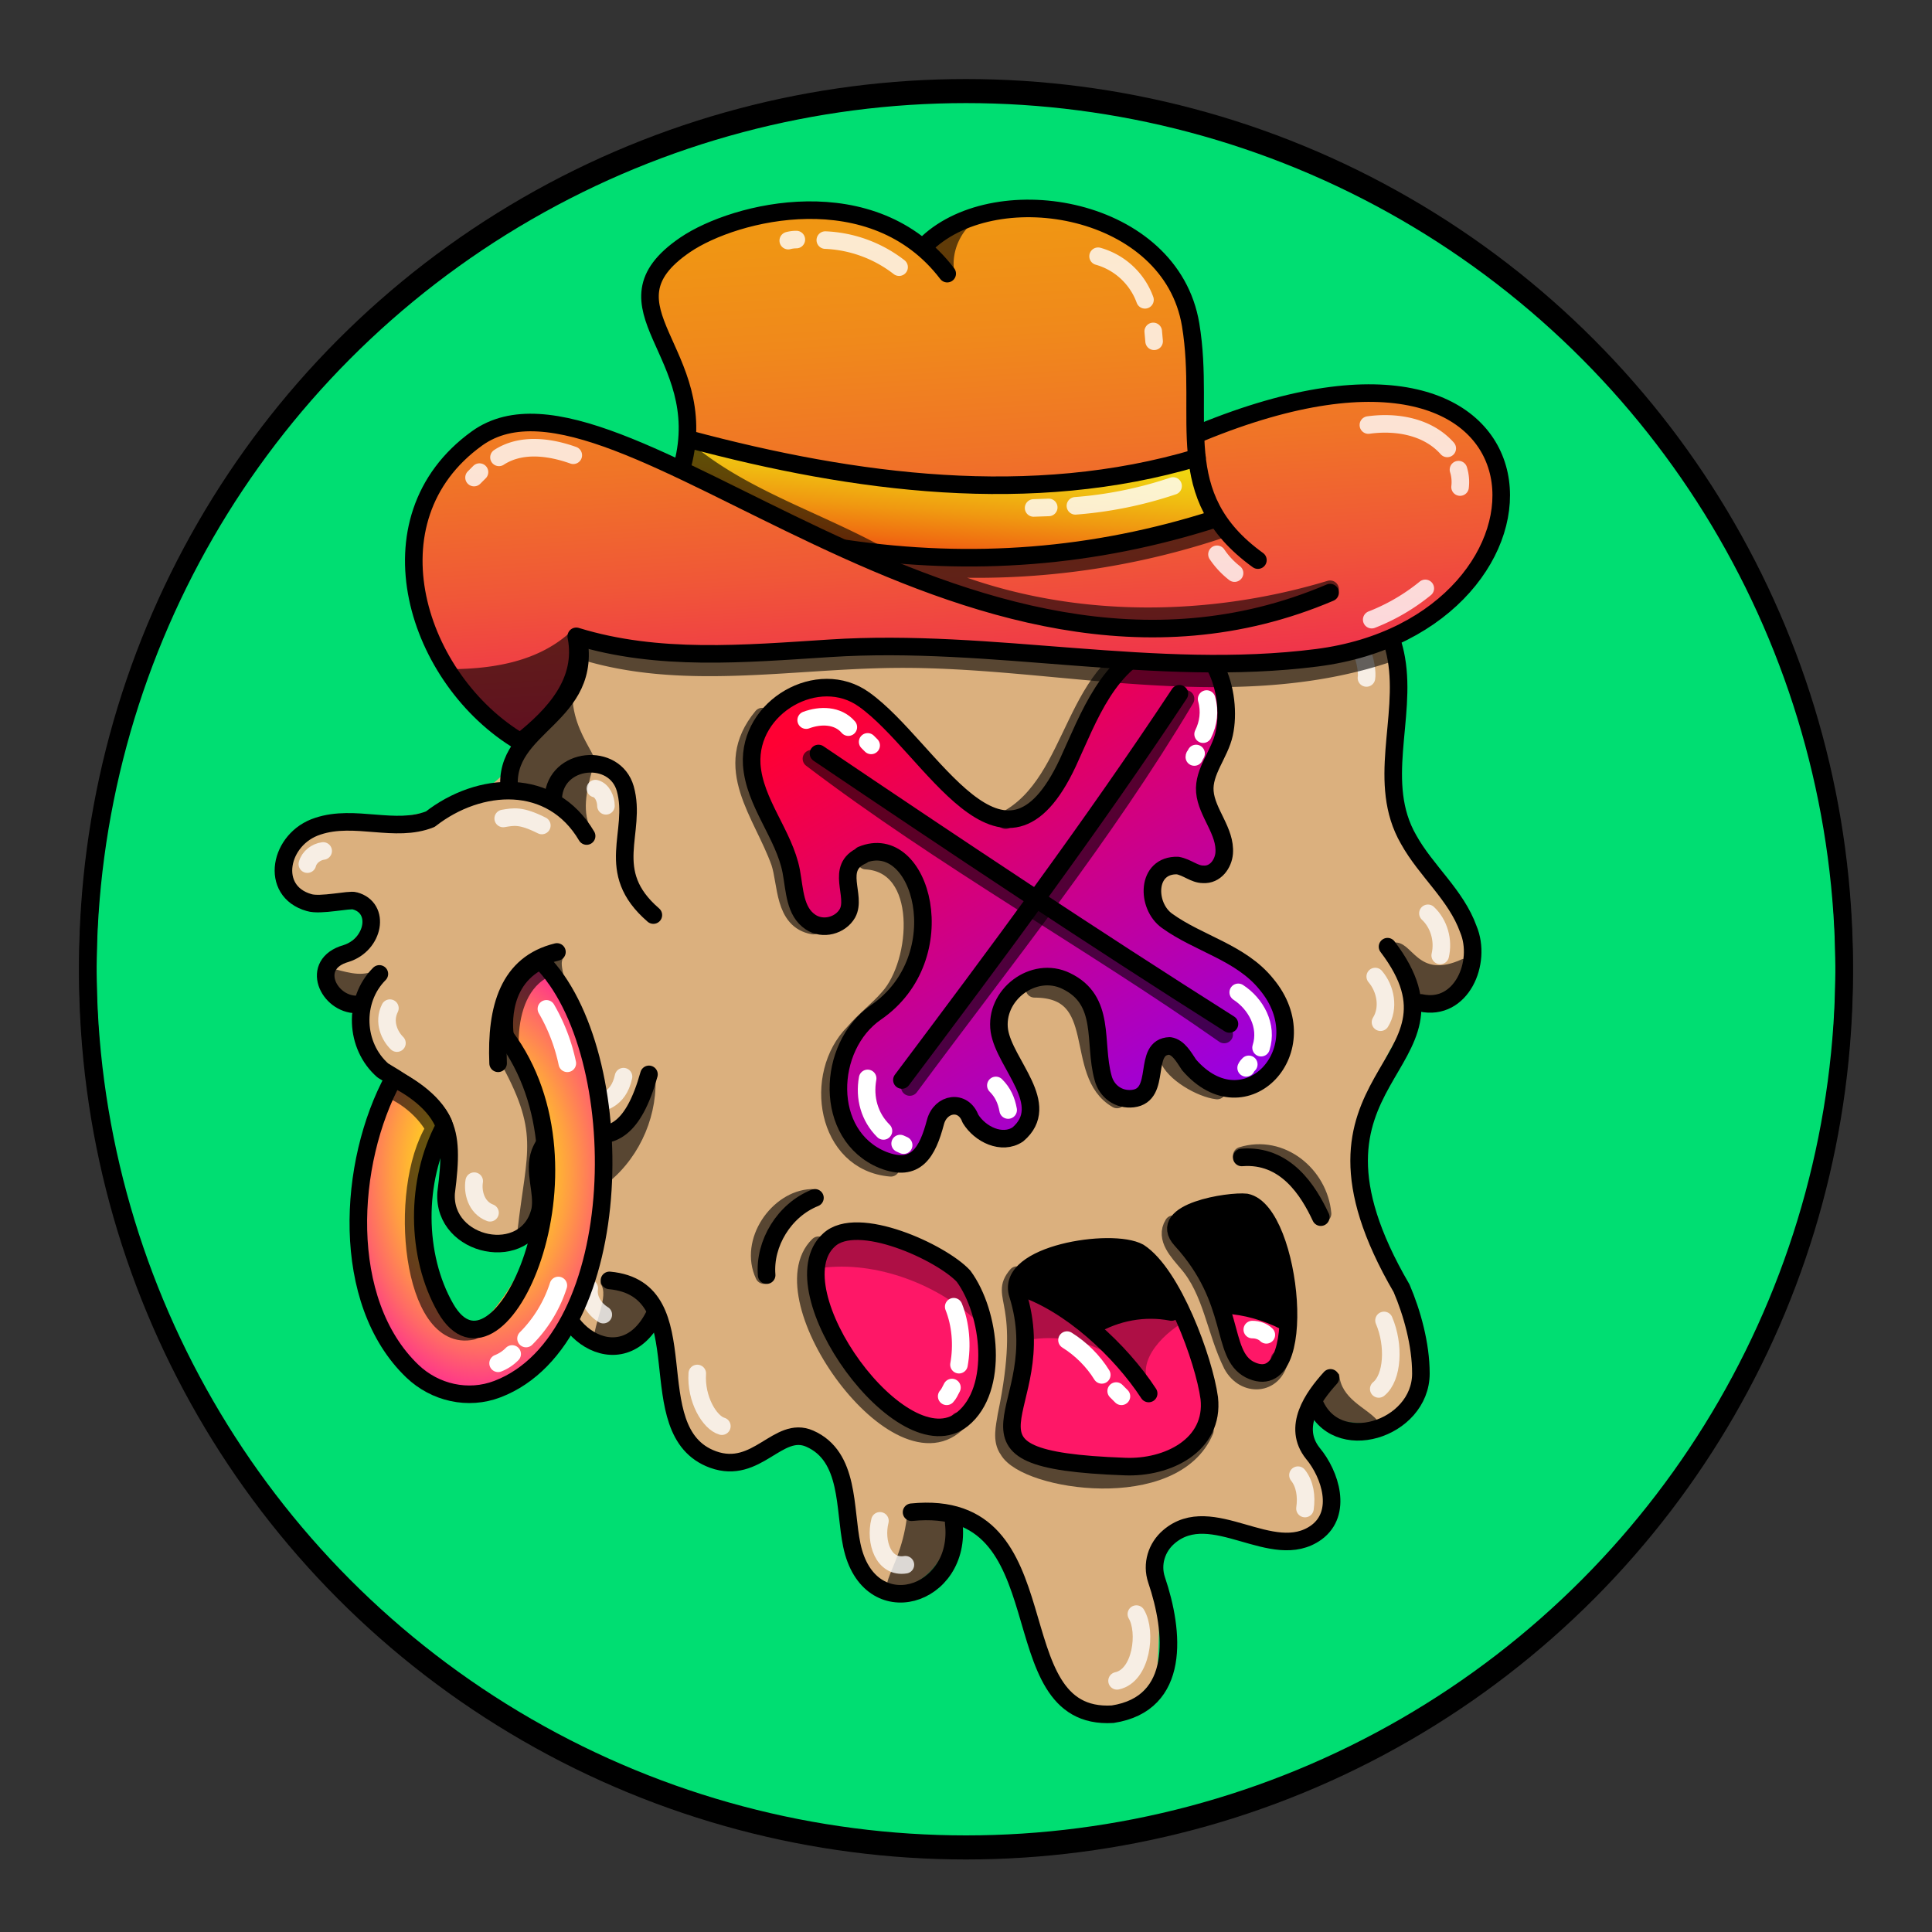 <svg version="1.1" id="Layer_1" xmlns="http://www.w3.org/2000/svg" x="0" y="0" viewBox="0 0 1100 1100" style="enable-background:new 0 0 1100 1100" xml:space="preserve" xmlns:xlink="http://www.w3.org/1999/xlink"><rect x="0" y="0" width="1100" height="1100" fill="#333333" stroke="none"/><style type="text/css">.st300{fill:#00DE72;stroke:#000000;stroke-width:10;stroke-linecap:round;stroke-linejoin:round;stroke-miterlimit:10;}</style><circle class="st300" cx="550" cy="553.7" r="500"/><path d="M532 209c-68 59.6-70.9 20-120.8 36.5-19.6 10.9-14 30-9.7 39.6 11 23-50.8 9-69 40.3-10 18 0 42-7.5 61.8-9 19.6-34 35-37 52-43 48-154 7-119 70.4 6 11 33-6 39 9.1 7 17.5-39 29-21 46.7 18 5 20.7 39.9 57 63 14 20 3 51 19 69.1 36 38 46-25 41-34.3 4-39 44-10.6 22 38.7-23 52 11 74 36.5 56.6 24-9 13 39 23 50.9 19.5 37 55 12 67 12 18 .7 28 22 29.8 40.3 6.5 63 54 46 59 8 15.5-34 45 49 47 59.9 11 73 69 42 70.8 17.9 3-54-3-60 2-68.3 18.5-31 71 13 90.8-15.5 14-19.7-31-63.5 8-55.4 94 19 19-100.7 14-120.4-9-35.5 14-106 47-121.7 18-9 17-35.5 7-52.8-9.5-17-25-30.6-31-48.9-13.5-54 22-102-36-133.3-5-3-7-9.5-4-14.4 17-26 1-66-32-71.4-22-3-44 9-66.5 6.3C615 247 578.5 178 532 209z" style="fill:#dbb07e"/><style>.st40{fill:none;stroke:#000;stroke-width:10;stroke-linecap:round;stroke-linejoin:round;stroke-miterlimit:10}.st98{opacity:.6;enable-background:new}</style><g id="Outline"><path class="st98" d="M793 537c-1 .7-1 2-.5 3 5 10 11 35 25 30 8-2 21-13 18-22.4-.5-1-2-2-3-1.5-26 12-28-11-39-9.4v.3zm-34 274.5c6 5 26 8 25-3-6-7-20.6-12-21.5-26C750 772 744 803 759 811.5zm-219.3 52s1 .5 1 .8c9 13.5-3 36-18 40-34 6-9-6-6-44 .3-5.3 22.3 2.7 23 3.2zM342 731c5 7-4 22-4 33 8 13 29.6-5 33-14.9 2-12-17-21-28-20.2-1 .1-1 1.1-1 2.1zm31-120.2c2 23-8 47-26 61.9-13 10.9-17.5-30.6-8-27.9 6 4.2 28-18.8 34-34zm-157-59.9c-8 6-17 3-25 1-11 5 4 20 13.5 16 5-4 12-9 12-15.7-.5-.2-1.5-.2-.5-1.3zM337 473c-6-10-3-23 0-34 0-1 0-2-.6-2-9-9-23 11-19.8 20.7C318 463 338 475 337 472.8v.2z"/><path class="st98" d="M326 392c-2 29 24 45 7 44-7 2-14 1-15 11-1 11-24 0-24.5-1.3C285 433 317 404.5 326 392zm103-118c-9.9-4-16-16-18-25-4-6-9.9 1-11 6-7 54 29.5 28 29 19zm293 9c16 21 29.5 12 40 20.7 3 4 1 9.6-1 14-3 9-13 9-20 4.1-14.5-5.8-22-22.2-19-38.8z"/><path class="st40" d="M347 729c53.5 5 15 86 59 102 25 9 37-19.8 55-11.9 23 10.1 19.6 40 24 60.7 9.6 46 63 29.6 58-12.8"/><path class="st40" d="M519 861c89-9 47.5 119 114.5 115 39-6 35-47 25-76.5-3-9 0-18.5 7-24.5 24.5-21 59 15.5 84-2.5 15-11 8-33-2-45-12-15 0-32 10-43"/><path class="st40" d="M790 539c53 69.8-64 71 8 194.5 6 14 11 32 11 48.5 0 32-49 47.5-61 16"/><path class="st40" d="M721 287c2 51 64 31 74 88 6 34-11.5 71 7 103 10 18 27 31.5 34 51 8 19-4 47-27 42"/><path class="st40" d="M407 290.6c-16-8-12-29.9-2-41 17-15 40.5-10 61-6 29.8 1 49-29 75-38 50-17 81 55 133 44 23-5 48-11 69 1 25 14 33 55 10 75"/><path class="st40" d="M428 278c-16 26.5-51 17.5-76 28.5-20 10.5-28 33-23 55 10 47-43 51-39 88m25 4.5c1.5-23 35-26 41-5 7 25-13 47 16 72"/><path class="st40" d="M334 476c-20-34-61-31.5-89-9.6-20 8-43-3-64 4-22 7-28 37-5 43.5 6.5 2 23-2 26-1 15 4 11 25-5 30-21 6-10 29 6 29"/><path class="st40" d="M216 554.5c-15 15-14 41 2 55 37 22 41 31 36 69.7-2 31 46 41 53.5 10 2-10.8-4-22 0-33 13-32 44 20 62-44.5"/><path class="st40" d="M327 647.9c25 29.7-.5 47-7 75-10 32.5 34 65 53 25"/><path d="M729 262.5c9 4 16 13 18 22.5m-193-68c12.5 2 24.5 8 34 16m9 9 3 3m-163 10c-5.5-.9-12 .6-15.5 4M362 319.6c-9 2-14 10.7-16 19M339 449c4 1 6 6 6 9.8M308.5 470c-12-6-16-5-22-4M175 492c1-4 5-7 9-7.5m38 89.5c-4 8 0 16 4 19.9m44 78.6c-1 6 1 15 9 18m76-77.5c-3 14-13 14.5-16 16m4.5 119.5c-5-3-9-9-8-15M397 782c-1 14.5 7 28 14 30m90 53.9c-3 12 2 27 14.5 25M636 957c14-3 17-28 11-38m96-60.1c1-7 0-14-4-19m46-49.1c8-6.5 9-25 3-39M786 582c5-8 3-19-3-26m37-12c2-8.5-.6-18-7-24m-56-169c18 6 22 30 21 35" style="opacity:.788;fill:none;stroke:#fff;stroke-width:10;stroke-linecap:round;stroke-linejoin:round;stroke-miterlimit:10;enable-background:new"/></g><defs><radialGradient id="axz" cx="274.03" cy="669.68" r="95.31" gradientTransform="matrix(1 0 0 1.52 0 -350.6)" gradientUnits="userSpaceOnUse"><stop offset="0" stop-color="#ff0"/><stop offset=".09" stop-color="#fff804"/><stop offset=".22" stop-color="#ffe611"/><stop offset=".37" stop-color="#ffc826"/><stop offset=".53" stop-color="#ff9e42"/><stop offset=".71" stop-color="#ff6867"/><stop offset=".9" stop-color="#ff2794"/><stop offset="1" stop-color="#ff00ae"/></radialGradient><style>.axz-2{fill:none;stroke-linecap:round;stroke-linejoin:round;stroke-width:10px;stroke:#000}</style></defs><path d="M284 571.6a39.5 39.5 0 0 1 23.8-24.7c51.9 51.9 50.7 215.3-24.6 244-89.2 17.6-92.9-123.2-59.1-177 12.6 3.9 22.5 14.1 28.2 26.5-19.9 37.1-15.3 95.7 16.6 117.4 0 0 78.6-58.2 15.1-186.2Z" style="fill:url(#axz)"/><path class="axz-2" d="M287.6 590s-5.4-30.7 20.2-43.1c51.9 51.9 50.7 215.3-24.6 244-16.7 6.4-35.5 2.1-48.4-10.2-41.5-39.7-36.9-118.8-10.7-166.8 6.4 3 22.3 11.8 28.4 25.6"/><path class="axz-2" d="M287.6 590c57 75.9-3.7 207.6-33.9 154.8-17.2-30-17.2-72.7-.7-103.5"/><path class="axz-2" d="M317.1 542c-27.5 6.7-34.8 31.7-33.5 63.4"/><path d="M315.9 556.4c-.4-3.7-2.4-8.4.4-13.5m-8.2 9.9c-13.4 8.1-17.6 25-17.8 39.8m-2.6 7.1c25.3 44.6 17.2 55.1 11.8 102.3m-75.3-80.9c8.9 4.2 18.3 12.3 23.2 21.5-21.9 35.5-12.9 122.8 21.5 115.2" style="opacity:.6;stroke:#000;fill:none;stroke-linecap:round;stroke-linejoin:round;stroke-width:10px"/><path d="M317.9 731.9a75.4 75.4 0 0 1-18.4 30.2m-7.9 8.8a22.9 22.9 0 0 1-8 5.3m27.5-201.8a104.3 104.3 0 0 1 11.9 31" style="stroke:#fff;fill:none;stroke-linecap:round;stroke-linejoin:round;stroke-width:10px"/><style>.st40{fill:none;stroke-width:10;stroke-linecap:round;stroke-linejoin:round;stroke-miterlimit:10;stroke:#000}</style><g id="Sorta_Closed"><path d="M469 709.5c-24 28 53 137 81 92 13-17 10.6-40 6-60.6-2-25.4-70-55.9-87-31.4zM580 736c19 36-13 66 0 88.5C599 837 666.5 851 686 809c9-16.5-4-34-9-50.1-18-34-32 14-97-23.1v.2zm118 11.5c8.5 61 49 23 27 2.9-6-4.4-28-5.4-27-2.9z" style="fill:#fe1767"/><path d="M583 729.9c67 29 .1 27 79 15 18-2.9-27-66.9-79-15zm91-36.9c-6 7 13 49 41 53 37 22 12-54-2-59.6-8-3.4-35 1.6-39 6.6z"/><path d="M462 682c-19 .8-36 25-27 44m31-17c-31 30 46 137 80 100m33-83c-11 13 8 13-6 80-1 6.5-3 14 1 19.5 10 18 94.5 31 112-11M668 697c-5 8 3 16 8 22 14 16 16 39 25.5 58 7 13 24 12 27-3M707 658c22.5-7 44 11 46 33" style="opacity:.6;enable-background:new;stroke:#000;fill:none;stroke-width:10;stroke-linecap:round;stroke-linejoin:round;stroke-miterlimit:10"/><path d="M467 722c32-4.5 68.5 9.7 91 32 3-34-68-74-92-43.3l1 11.1v.2zm118 41c16-3 32.5 0 46.5 8-7-18-40.7-36-50.8-37.1l4 28.7v.4zm72 28.9c-13-14 4-32 18-39.8-15-6-39-7-48 4.8l30 35z" style="fill:#ae0f45"/><path d="M543 744c4 10 5 22 3 33m-4 13c-1 2-2 4-3 5m68.5-32c8 5 15 12 19.8 19.8m8.2 9.2 3 3m74.5-38c3 0 6 1 8 3" style="fill:none;stroke:#fff;stroke-width:10;stroke-linecap:round;stroke-linejoin:round;stroke-miterlimit:10"/><path class="st40" d="M472 706c-31 28 42 129.6 76 102 21-17 16-60.5.6-81.4C536 713 488 691 472 706zm107.5 31c21 67-50 94 61 98 24 1 51-12 48-39-3-22-21-70.7-40-83-15.5-8.5-76.5 1-69 24zm93-31.1c32 35 22 65 39 73.9 35 17.5 24-90-2-95.2-9.5-1.1-51.5 5.4-37 21.3zM707 659c25-2 38 19 45 34m-288-11c-17.5 7-29 26-27.5 44"/><path class="st40" d="M581 732.9c28 9 57 36 73 60.5"/><path class="st40" d="M622 755c13.5-8 29.7-11 45-8m31-4c11 .5 23 4 33 9"/></g><style>.st40,.st68{fill:none;stroke-width:10;stroke-linecap:round;stroke-linejoin:round;stroke-miterlimit:10;stroke:#000}.st68{opacity:.6;enable-background:new}</style><g id="x"><linearGradient id="SVGID_00000108293349405905417590000007858031186733274302_" gradientUnits="userSpaceOnUse" x1="513.292" y1="1028.154" x2="683.299" y2="731.142" gradientTransform="matrix(1 0 0 -1 0 1410)"><stop offset="0" style="stop-color:#f03"/><stop offset=".221" style="stop-color:#e7005c"/><stop offset=".715" style="stop-color:#ac00c1"/><stop offset="1" style="stop-color:#80f"/></linearGradient><path style="fill:url(#SVGID_00000108293349405905417590000007858031186733274302_);stroke:#000;stroke-width:10;stroke-linecap:round;stroke-linejoin:round;stroke-miterlimit:10" d="M491 487c-16 7-3 23-8.5 33-4 7-14 9.7-21 5-9-6-9-18-11-28.9-4-21-21-39-22.5-60.8-2-33 38-55.8 64-37 38 27 79 115 116 35.9 12-26 23-58 53-67.9 30-9.7 41 29 36 51.5-2.5 11.5-12 21.5-11 33 1 12 12 22.5 11 35-.5 6-5 12.5-12 12-5 0-9-4-14.5-5-18-.5-18 23-6 31.5 18 13 42 18 56.5 36 31 37-12 83-44 46-3-4.5-6-10-11-10.8-16 .5-4 28-21 30-8 .9-15-4-17-12-5.5-20 2-44-21-55-18.5-9-41 8-38 28.4 3 19 30.5 42 10.5 59-9 6-21.5 0-27-9-4-11-17-9-19.9 2-4.5 17-11 29-30 21.5-34-14-32-64.5-4-83.9 46-31.5 26-104-8-89.7v.2z"/><path class="st40" d="M466 429c77 52 155 104 234 154"/><path class="st40" d="M671.5 395c-49.6 75-104 148-158 219.9"/><path class="st68" d="M462 432c75 57 158 103 235 157"/><path class="st68" d="M675 397.9c-46.5 78-103 148-157 221M434 408c-24 29 0 55 10 83 4 12 2 33 19 36m30-37c35 2 31 58 13 78-6 7-14 13-19.8 19.9-24 24-16 74 21 77M589 563c42 0 21 48 47 63m29-24.1c3 9 19 18 28 19M660.5 365c-51 10.9-46 80-88 102"/><path d="M459 410c8-3 18-3 24 4m11 8.4 2 2M687 398c2 7 1 14-2 20m-4 11c0 .6-1 1-1 2m25 134c10 6.5 17 19 13 31.5m-7 9.5c-.5.5-1 1-1.5 2M567 618c4 4 6 8.5 7 14m-80-18c-2 11 1 22 9 29.9m9.5 7.2 2 .9" style="fill:none;stroke:#fff;stroke-width:10;stroke-linecap:round;stroke-linejoin:round;stroke-miterlimit:10"/></g><defs><linearGradient id="zbd" x1="531.69" y1="69.46" x2="554.66" y2="438.37" gradientUnits="userSpaceOnUse"><stop offset="0" stop-color="#f09a11"/><stop offset=".16" stop-color="#f09613"/><stop offset=".33" stop-color="#f0891b"/><stop offset=".51" stop-color="#f07427"/><stop offset=".69" stop-color="#f05638"/><stop offset=".87" stop-color="#f0304d"/><stop offset="1" stop-color="#f0115f"/></linearGradient><linearGradient id="zbd-2" x1="542.92" y1="235.77" x2="534.97" y2="331.83" gradientUnits="userSpaceOnUse"><stop offset="0" stop-color="#f0e511"/><stop offset=".12" stop-color="#f0e011"/><stop offset=".26" stop-color="#f0d211"/><stop offset=".42" stop-color="#f0ba11"/><stop offset=".58" stop-color="#f09911"/><stop offset=".75" stop-color="#f06e11"/><stop offset=".92" stop-color="#f03b11"/><stop offset="1" stop-color="#f02011"/></linearGradient><style>.zbd-3{fill:none;stroke-linecap:round;stroke-linejoin:round;stroke-width:10px;stroke:#000}</style></defs><path d="M263.9 257.4c-54.1 48.5-21.8 131.7 33.9 164.7 19.9-14.3 33.6-34.7 32.6-60.2 37.7 14.1 79.3 10.7 119.4 7.6 105.8-8.2 216.5 23.6 322.1.2 153.4-62 81.8-200-90.4-125C697.4 131.9 594 86.4 528 138.4c-47.8-30.3-205.7-25.9-141.5 78.4 3.3 15.6 6.2 33.1.3 48.3-38.6-17.2-85.3-41.2-122.9-7.7Z" style="fill:url(#zbd)"/><path d="M387.5 265c99.2 70 203.9 63.7 303.6 29.2a95.3 95.3 0 0 1-8.6-34.4c-93.1 29.5-196.1 15.3-289.1-8.6a118.9 118.9 0 0 1-5.9 13.8Z" style="fill:url(#zbd-2)"/><path class="zbd-3" d="M683.8 246.3c214-87.9 216.6 108.9 66 128.2-91.8 11.7-184.8-11.4-277.2-5.4-48.6 3.1-97.8 7.6-144.5-6.8 5.1 25.8-12.5 44.8-31.8 60.1-58.9-34.9-88.9-126.6-24.7-172.8 79.3-56.9 276.5 176.9 485.7 87.8"/><path class="zbd-3" d="M528 138.4c40.3-37.7 138.7-20.9 149.9 46.5 8.9 53.7-12.7 97.2 38.3 134M539.3 155.8c-42.1-55.2-120.8-35.7-149.2-16.4-51.9 35.4 15.5 61.1-1.5 125.5"/><path class="zbd-3" d="M681.5 260.6c-94.3 28.1-195.1 14.6-288.7-10.4M692 295.4c-69 22.1-138.6 27.5-210.7 16.9"/><path d="M330.6 370.2c56.7 18 118 5.8 177.5 5.1 47.2-.6 94.2 6.3 141.3 9.4s95.5 2.6 140.3-12.4m-32.4-36.8c-72.7 21.9-154 21.4-224.4-8l-18.3-5.5a438 438 0 0 0 179-20.1m-301.7-44.3c32.2 26.4 73.3 38.8 109.8 59" style="opacity:.6;stroke:#000;fill:none;stroke-linecap:round;stroke-linejoin:round;stroke-width:10px"/><path d="M779.1 242c15.9-2.2 33.8.8 44.9 13.3m6.4 12.1a23.7 23.7 0 0 1 .9 9.9M625.2 145.9a39.9 39.9 0 0 1 26.7 24.8m4.7 18 .5 5.6m-187.2-57.6a73.4 73.4 0 0 1 42 15.4m-58.5-15.7a18.2 18.2 0 0 0-4.6.6M326.4 259.2c-13.5-4.8-29.7-7-42.3 1.2m-11.1 8.4-3.1 3.1m398 4.8a228.8 228.8 0 0 1-55.6 11.3m-15.2.9-8.6.3m104.4 26.4a46.3 46.3 0 0 0 10 10.7m108.6 8.7a113.9 113.9 0 0 1-30.5 17.8" style="stroke:#fff;opacity:.8;fill:none;stroke-linecap:round;stroke-linejoin:round;stroke-width:10px"/><path d="M325.7 359c-18.8 17.9-45.4 21.9-69.6 22 4.6 14.5 20.5 27 32.9 35.9 5.1 4.3 11.5 2.1 15.8-2.5 12.7-13.5 30.7-35.8 20.9-55.4Zm217.8-203.1c-2.8-14 5.3-29 18.6-34.2a76.7 76.7 0 0 0-35.8 17.2" style="opacity:.6"/><circle cx="550" cy="550" r="500" style="fill:none;stroke:#000;stroke-width:10;stroke-linecap:round;stroke-linejoin:round;stroke-miterlimit:10"/></svg>